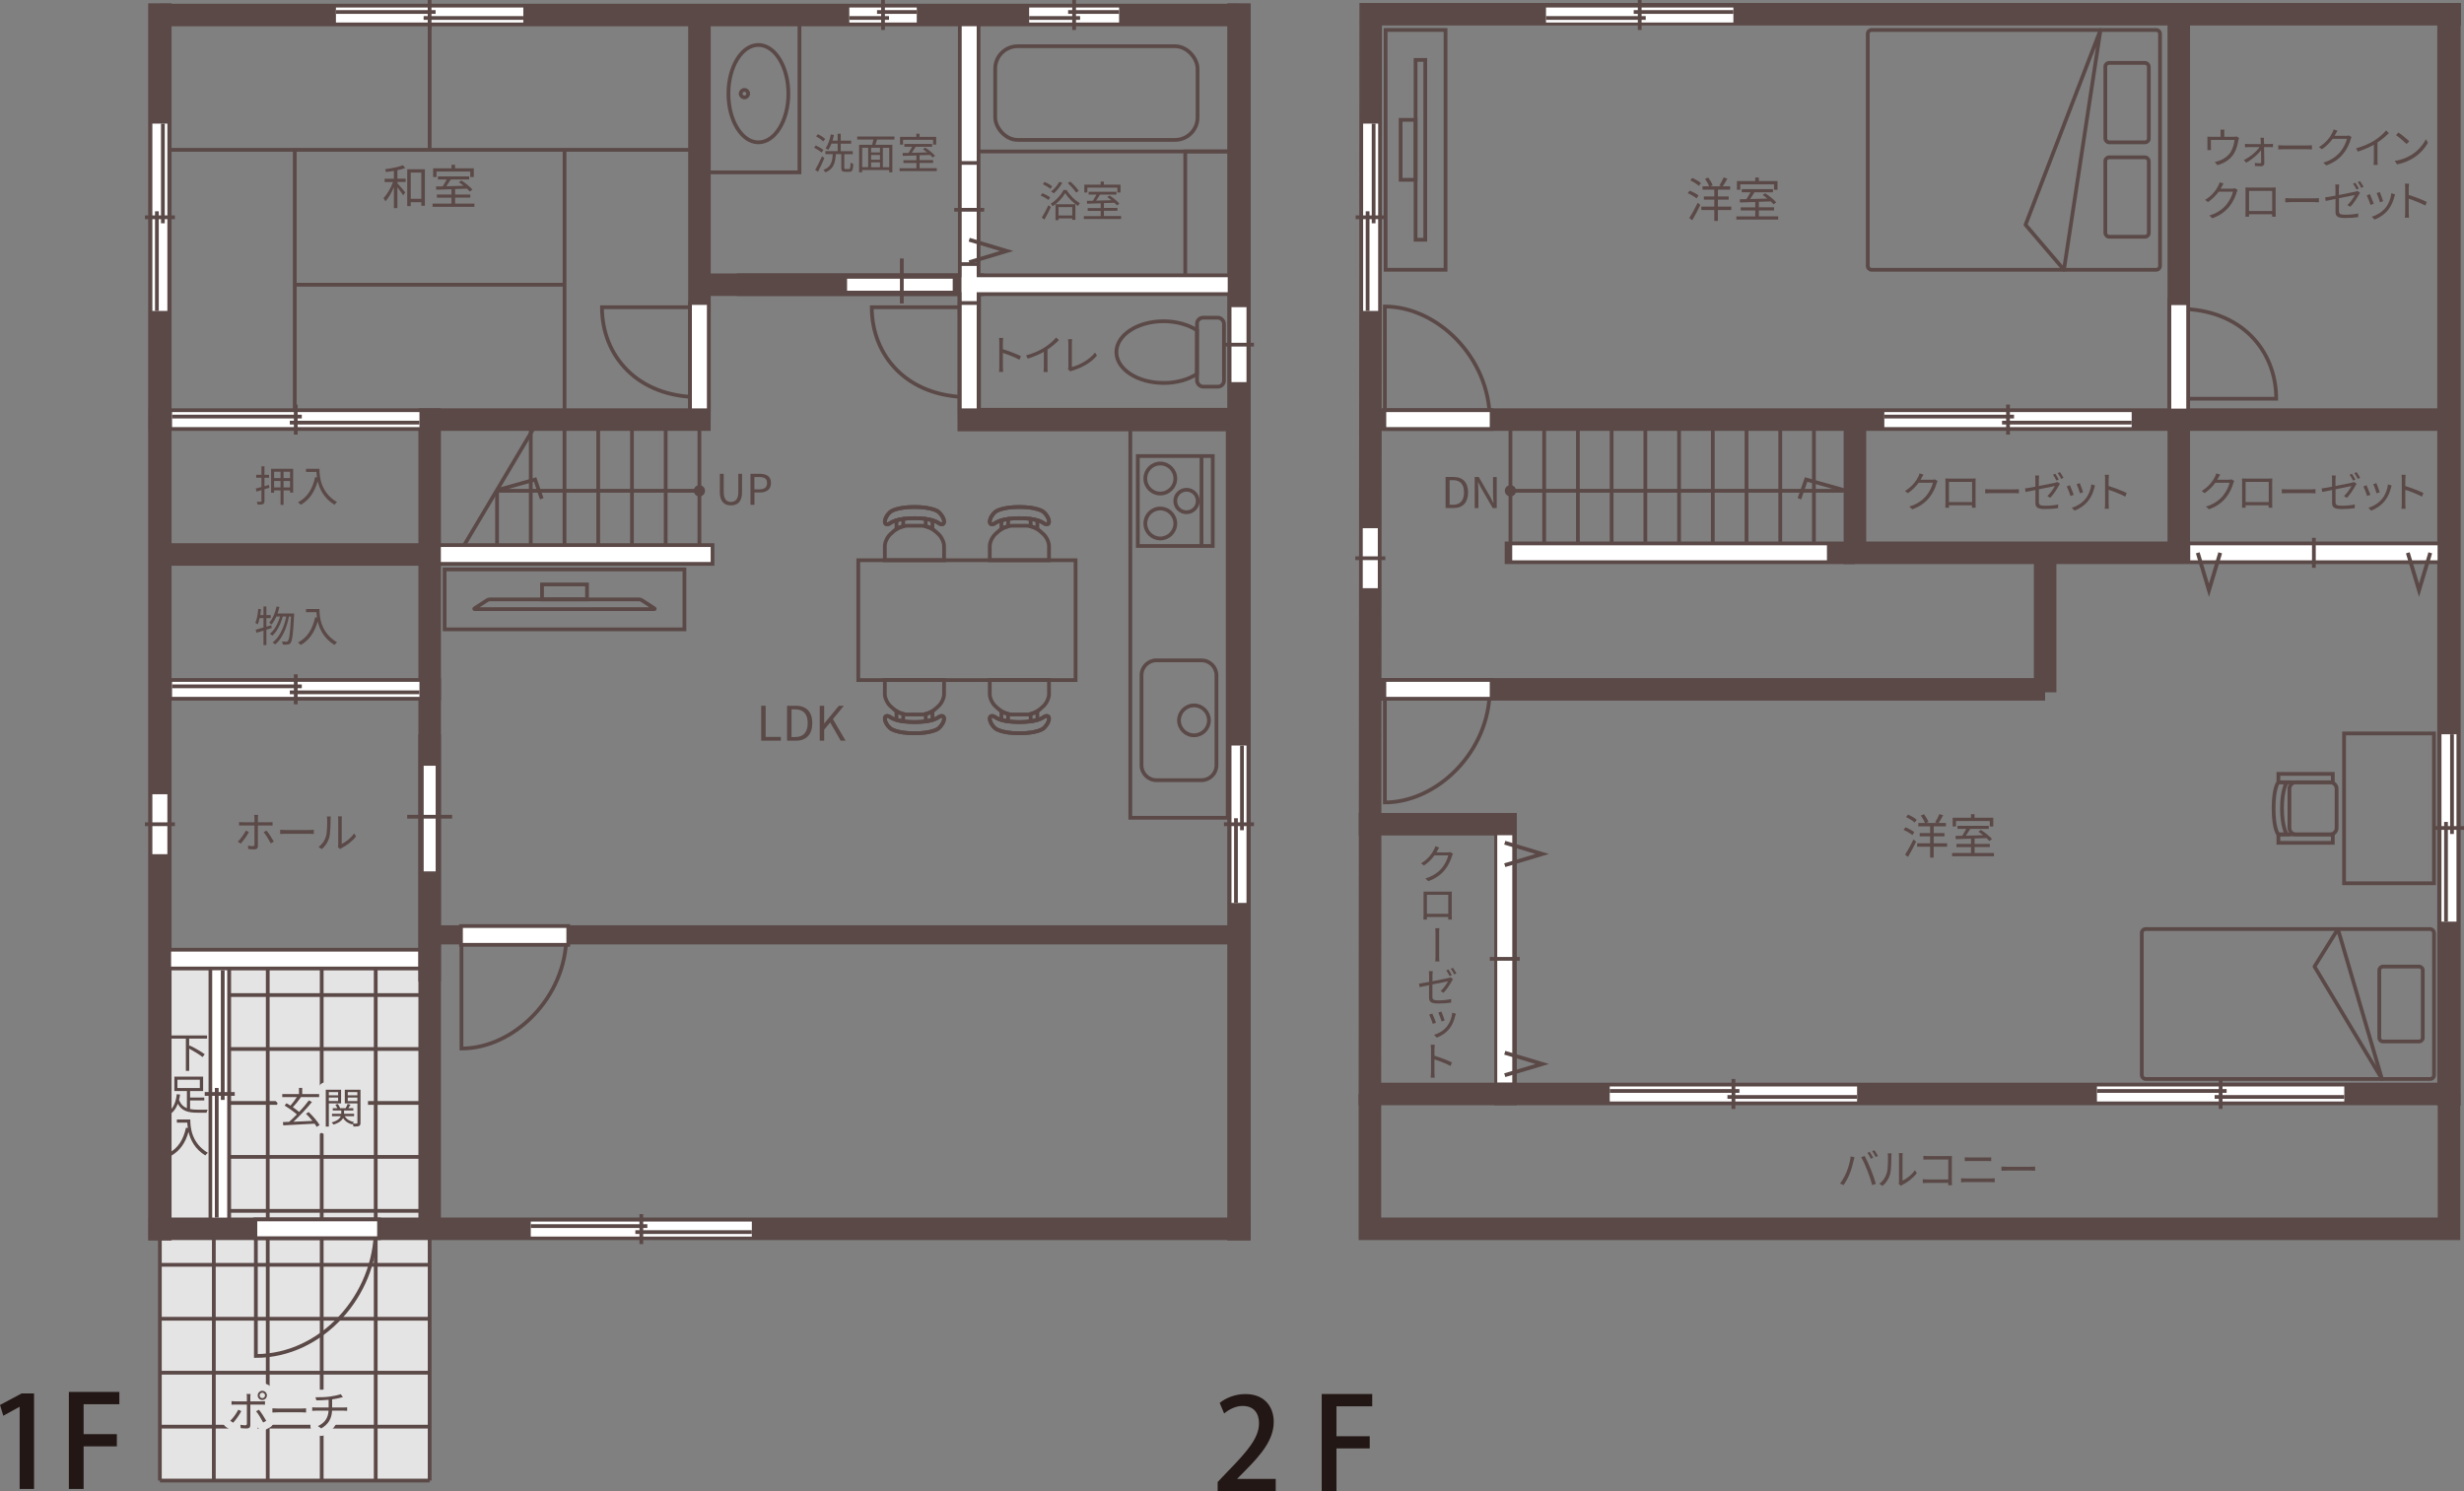 <?xml version="1.0" encoding="UTF-8"?><svg id="b" xmlns="http://www.w3.org/2000/svg" width="472.72" height="286.1" viewBox="0 0 472.72 286.1"><rect x="0" y="0" width="472.72" height="286.1" fill="#808080" stroke="none"/><g id="c"><g><path d="m244.76,286.1h-11.15v-1.73l1.92-2.02c3.87-3.97,6.01-6.5,6.01-9.25,0-1.78-.85-3.33-3.16-3.33-1.41,0-2.68.75-3.53,1.44l-.85-2.02c1.12-.92,2.9-1.7,4.94-1.7,3.77,0,5.43,2.56,5.43,5.33,0,3.36-2.29,6.16-5.48,9.37l-1.51,1.53v.05h7.37v2.34Z" fill="#221714"/><path d="m253.57,286.1v-18.62h9.69v2.36h-6.86v5.74h6.38v2.34h-6.38v8.18h-2.82Z" fill="#221714"/></g><g><path d="m3.77,285.7v-15.75h-.05l-3.09,1.7-.63-2.07,4.14-2.21h2.39v18.33h-2.75Z" fill="#221714"/><path d="m13.21,285.7v-18.62h9.69v2.36h-6.86v5.74h6.38v2.34h-6.38v8.18h-2.82Z" fill="#221714"/></g><g><polyline points="469.99 2.73 262.97 2.73 262.82 209.91" fill="none" stroke="#5a4947" stroke-linecap="square" stroke-width="4.32"/><line x1="469.84" y1="209.91" x2="469.84" y2="2.88" fill="none" stroke="#5a4947" stroke-linecap="square" stroke-width="4.49"/><line x1="469.84" y1="209.91" x2="262.8" y2="209.91" fill="none" stroke="#5a4947" stroke-width="4.32"/><line x1="262.82" y1="80.51" x2="469.84" y2="80.51" fill="none" stroke="#5a4947" stroke-width="4.32"/><polyline points="355.87 80.51 355.87 106.07 469.84 106.07" fill="none" stroke="#5a4947" stroke-width="4.32"/><line x1="418" y1="106.07" x2="418" y2="2.88" fill="none" stroke="#5a4947" stroke-width="4.32"/><line x1="392.36" y1="107.51" x2="392.36" y2="132.84" fill="none" stroke="#5a4947" stroke-width="4.32"/><polyline points="262.82 209.91 262.82 235.78 469.84 235.78 469.84 209.91" fill="none" stroke="#5a4947" stroke-width="4.32"/><line x1="262.87" y1="132.27" x2="392.36" y2="132.27" fill="none" stroke="#5a4947" stroke-width="4.32"/><g><line x1="262.96" y1="59.66" x2="262.96" y2="23.72" fill="none" stroke="#fff" stroke-width="2.88"/><line x1="265.83" y1="41.69" x2="260.08" y2="41.69" fill="none" stroke="#5a4947" stroke-width=".72"/><line x1="262.38" y1="59.66" x2="262.38" y2="40.54" fill="none" stroke="#5a4947" stroke-width=".72"/><line x1="263.53" y1="42.84" x2="263.53" y2="23.72" fill="none" stroke="#5a4947" stroke-width=".72"/></g><g><line x1="469.84" y1="176.84" x2="469.84" y2="140.89" fill="none" stroke="#fff" stroke-width="2.88"/><line x1="472.72" y1="158.87" x2="466.97" y2="158.87" fill="none" stroke="#5a4947" stroke-width=".72"/><line x1="469.27" y1="176.84" x2="469.27" y2="157.71" fill="none" stroke="#5a4947" stroke-width=".72"/><line x1="470.42" y1="160.02" x2="470.42" y2="140.89" fill="none" stroke="#5a4947" stroke-width=".72"/></g><g><path d="m285.81,80.51c0-11.98-10.16-21.7-20.13-21.7v21.7h20.13Z" fill="none" stroke="#5a4947" stroke-width=".72"/><line x1="267.39" y1="80.51" x2="284.37" y2="80.51" fill="none" stroke="#5a4947" stroke-linecap="square" stroke-width="4.32"/><line x1="267.39" y1="80.51" x2="284.37" y2="80.51" fill="none" stroke="#fff" stroke-linecap="square" stroke-width="2.88"/></g><g><path d="m285.81,132.27c0,11.98-10.16,21.7-20.13,21.7v-21.7h20.13Z" fill="none" stroke="#5a4947" stroke-width=".72"/><line x1="267.39" y1="132.27" x2="284.37" y2="132.27" fill="none" stroke="#5a4947" stroke-linecap="square" stroke-width="4.32"/><line x1="267.39" y1="132.27" x2="284.37" y2="132.27" fill="none" stroke="#fff" stroke-linecap="square" stroke-width="2.88"/></g><g><path d="m418,59.26c11.98,0,18.69,8,18.69,17.25h-18.69v-17.25Z" fill="none" stroke="#5a4947" stroke-width=".72"/><line x1="418" y1="76.24" x2="418" y2="59.26" fill="none" stroke="#5a4947" stroke-linecap="square" stroke-width="4.32"/><line x1="418" y1="76.96" x2="418" y2="59.98" fill="none" stroke="#fff" stroke-linecap="square" stroke-width="2.88"/></g><g><line x1="408.96" y1="80.51" x2="361.51" y2="80.51" fill="none" stroke="#fff" stroke-width="2.88"/><line x1="385.24" y1="77.63" x2="385.24" y2="83.39" fill="none" stroke="#5a4947" stroke-width=".72"/><line x1="408.96" y1="81.09" x2="384.09" y2="81.09" fill="none" stroke="#5a4947" stroke-width=".72"/><line x1="386.39" y1="79.93" x2="361.51" y2="79.93" fill="none" stroke="#5a4947" stroke-width=".72"/></g><g><line x1="449.75" y1="209.91" x2="402.3" y2="209.91" fill="none" stroke="#fff" stroke-width="2.88"/><line x1="426.03" y1="207.03" x2="426.03" y2="212.78" fill="none" stroke="#5a4947" stroke-width=".72"/><line x1="449.75" y1="210.48" x2="424.88" y2="210.48" fill="none" stroke="#5a4947" stroke-width=".72"/><line x1="427.18" y1="209.33" x2="402.3" y2="209.33" fill="none" stroke="#5a4947" stroke-width=".72"/></g><g><line x1="356.28" y1="209.91" x2="308.83" y2="209.91" fill="none" stroke="#fff" stroke-width="2.88"/><line x1="332.56" y1="207.03" x2="332.56" y2="212.78" fill="none" stroke="#5a4947" stroke-width=".72"/><line x1="356.28" y1="210.48" x2="331.41" y2="210.48" fill="none" stroke="#5a4947" stroke-width=".72"/><line x1="333.71" y1="209.33" x2="308.83" y2="209.33" fill="none" stroke="#5a4947" stroke-width=".72"/></g><g><path d="m425.57,91.71c-.06.11-.12.23-.19.34h2.2c.22,0,.4-.02.53-.08l.54.33c-.07.11-.15.3-.19.43-.22.82-.72,1.92-1.44,2.79-.74.9-1.71,1.65-3.23,2.21l-.58-.53c1.49-.44,2.5-1.18,3.24-2.04.63-.75,1.13-1.79,1.3-2.53h-2.74c-.5.68-1.18,1.4-2.06,2l-.56-.42c1.4-.84,2.2-2.01,2.55-2.74.08-.14.2-.43.25-.64l.75.24c-.14.21-.28.49-.36.64Z" fill="#5a4947"/><path d="m430.87,91.83h4.36c.18,0,.47,0,.71-.02-.02.2-.02.43-.02.63v4c0,.26,0,.89.02.98h-.7c0-.06,0-.25,0-.47h-4.43c0,.21,0,.41.02.47h-.7c0-.11.02-.71.02-.99v-3.99c0-.19,0-.44-.02-.63.32,0,.54.02.72.02Zm-.05,4.5h4.44v-3.86h-4.44v3.86Z" fill="#5a4947"/><path d="m438.9,93.9h4.45c.41,0,.7-.02.88-.04v.8c-.16,0-.5-.04-.87-.04h-4.46c-.45,0-.88.02-1.13.04v-.8c.24.02.67.04,1.13.04Z" fill="#5a4947"/><path d="m447.4,94.02c-.82.16-1.53.31-1.87.38l-.12-.68c.37-.04,1.13-.18,1.99-.34v-1.39c0-.24,0-.51-.05-.75h.76c-.03.24-.05.51-.05.75v1.27c1.38-.27,2.8-.56,3.14-.64.18-.04.33-.08.43-.15l.48.37c-.06.09-.15.23-.2.32-.37.67-1.01,1.7-1.66,2.36l-.56-.33c.61-.56,1.2-1.45,1.45-1.93-.14.02-1.63.32-3.07.62v2.42c0,.56.2.74,1.18.74s1.72-.08,2.52-.24l-.02.7c-.72.11-1.53.17-2.55.17-1.51,0-1.79-.4-1.79-1.19v-2.45Zm4.48-2l-.44.19c-.16-.32-.44-.81-.66-1.12l.43-.19c.2.29.5.79.67,1.11Zm.91-.33l-.44.2c-.18-.35-.44-.81-.67-1.11l.43-.19c.22.3.53.8.68,1.1Z" fill="#5a4947"/><path d="m454.76,94.94l-.62.23c-.12-.42-.56-1.54-.72-1.83l.6-.24c.16.35.58,1.41.74,1.83Zm3.96-1.38c-.22.89-.57,1.76-1.15,2.49-.75.96-1.74,1.58-2.65,1.93l-.54-.54c.94-.28,1.97-.89,2.64-1.73.58-.71,1-1.74,1.12-2.78l.7.22c-.06.17-.09.3-.12.41Zm-2.17.89l-.6.21c-.09-.37-.46-1.4-.63-1.76l.59-.2c.14.32.54,1.4.64,1.75Z" fill="#5a4947"/><path d="m460.79,91.94c0-.23-.02-.59-.06-.84h.79c-.02.25-.06.6-.06.84v1.32c1.07.32,2.61.91,3.47,1.34l-.28.69c-.88-.48-2.29-1.02-3.19-1.31,0,1.22,0,2.44,0,2.68,0,.25.02.69.05.96h-.79c.04-.26.06-.66.06-.96v-4.72Z" fill="#5a4947"/></g><g><path d="m368.65,91.71c-.06.11-.12.23-.19.34h2.2c.22,0,.4-.02.53-.08l.54.33c-.07.11-.15.3-.19.43-.22.82-.72,1.92-1.44,2.79-.74.9-1.71,1.65-3.23,2.21l-.58-.53c1.49-.44,2.5-1.18,3.24-2.04.63-.75,1.13-1.79,1.3-2.53h-2.74c-.5.68-1.18,1.4-2.06,2l-.56-.42c1.4-.84,2.2-2.01,2.55-2.74.08-.14.2-.43.25-.64l.75.24c-.14.21-.28.49-.36.64Z" fill="#5a4947"/><path d="m373.96,91.83h4.36c.18,0,.47,0,.71-.02-.02.2-.02.43-.02.63v4c0,.26,0,.89.02.98h-.7c0-.06,0-.25,0-.47h-4.43c0,.21,0,.41.02.47h-.7c0-.11.02-.71.02-.99v-3.99c0-.19,0-.44-.02-.63.32,0,.54.02.72.02Zm-.05,4.5h4.44v-3.86h-4.44v3.86Z" fill="#5a4947"/><path d="m381.99,93.9h4.45c.41,0,.7-.02.88-.04v.8c-.16,0-.5-.04-.87-.04h-4.46c-.45,0-.88.02-1.13.04v-.8c.24.02.67.04,1.13.04Z" fill="#5a4947"/><path d="m390.49,94.02c-.82.16-1.53.31-1.87.38l-.12-.68c.37-.04,1.13-.18,1.99-.34v-1.39c0-.24,0-.51-.05-.75h.76c-.03.24-.05.51-.05.75v1.27c1.38-.27,2.8-.56,3.14-.64.18-.04.33-.08.43-.15l.48.37c-.06.09-.15.23-.2.32-.37.67-1.01,1.7-1.66,2.36l-.56-.33c.61-.56,1.2-1.45,1.45-1.93-.14.02-1.63.32-3.07.62v2.42c0,.56.2.74,1.18.74s1.72-.08,2.52-.24l-.02.7c-.72.11-1.53.17-2.55.17-1.51,0-1.79-.4-1.79-1.19v-2.45Zm4.48-2l-.44.19c-.16-.32-.44-.81-.66-1.12l.43-.19c.2.29.5.79.67,1.11Zm.91-.33l-.44.2c-.18-.35-.44-.81-.67-1.11l.43-.19c.22.3.53.8.68,1.1Z" fill="#5a4947"/><path d="m397.85,94.94l-.62.23c-.12-.42-.56-1.54-.72-1.83l.6-.24c.16.35.58,1.41.74,1.83Zm3.96-1.38c-.22.89-.57,1.76-1.15,2.49-.75.96-1.74,1.58-2.65,1.93l-.54-.54c.94-.28,1.97-.89,2.64-1.73.58-.71,1-1.74,1.12-2.78l.7.22c-.06.17-.09.3-.12.41Zm-2.17.89l-.6.21c-.09-.37-.46-1.4-.63-1.76l.59-.2c.14.32.54,1.4.64,1.75Z" fill="#5a4947"/><path d="m403.87,91.94c0-.23-.02-.59-.06-.84h.79c-.02.25-.06.6-.06.84v1.32c1.07.32,2.61.91,3.47,1.34l-.28.69c-.88-.48-2.29-1.02-3.19-1.31,0,1.22,0,2.44,0,2.68,0,.25.02.69.05.96h-.79c.04-.26.06-.66.06-.96v-4.72Z" fill="#5a4947"/></g><g><path d="m366.88,160.22c-.37-.31-1.09-.73-1.68-.99l.37-.49c.58.23,1.32.62,1.69.92l-.37.57Zm-1.39,3.76c.47-.7,1.12-1.89,1.62-2.92l.5.43c-.45.96-1.05,2.09-1.55,2.93l-.58-.44Zm.57-7.68c.58.25,1.3.66,1.67.99l-.4.54c-.35-.33-1.06-.78-1.64-1.05l.37-.48Zm7.48,6.16h-2.57v2.09h-.68v-2.09h-2.49v-.65h2.49v-1.34h-2v-.62h2v-1.3h-2.26v-.64h1.27c-.15-.41-.48-1-.79-1.43l.6-.25c.35.45.72,1.07.87,1.48l-.44.2h2.09l-.37-.14c.27-.43.63-1.09.82-1.57l.71.24c-.27.51-.6,1.08-.88,1.47h1.42v.64h-2.35v1.3h2.07v.62h-2.07v1.34h2.57v.65Z" fill="#5a4947"/><path d="m382.54,163.68v.61h-8.03v-.61h3.63v-1.14h-2.8v-.6h2.8v-1.02c-1.1.04-2.13.06-2.93.09l-.04-.62c.37,0,.8,0,1.27-.02.26-.39.56-.89.78-1.32h-1.68v-.6h6v.6h-3.54c-.26.43-.56.9-.84,1.3,1.02-.03,2.17-.05,3.31-.09-.3-.25-.62-.48-.91-.68l.48-.34c.77.48,1.69,1.22,2.12,1.75l-.51.38c-.14-.16-.32-.36-.54-.56-.76.03-1.53.05-2.28.07v1.05h2.92v.6h-2.92v1.14h3.71Zm-7.27-5.1h-.65v-1.68h3.52v-.68h.68v.68h3.59v1.68h-.67v-1.05h-6.48v1.05Z" fill="#5a4947"/></g><g><path d="m355.06,221.89l.72.15c-.05.18-.11.41-.15.58-.11.51-.4,1.71-.74,2.54-.3.75-.74,1.58-1.19,2.23l-.69-.29c.51-.67.97-1.53,1.25-2.21.35-.84.69-2.07.8-3.01Zm2.02.14l.66-.22c.32.58.84,1.7,1.18,2.56.33.8.76,2.05.97,2.78l-.72.24c-.2-.83-.58-1.92-.92-2.79-.33-.84-.82-1.96-1.18-2.56Zm2.29.11l-.44.19c-.16-.33-.44-.82-.66-1.13l.43-.18c.2.28.5.78.67,1.11Zm.91-.33l-.44.19c-.18-.36-.44-.81-.67-1.12l.43-.18c.22.29.53.8.68,1.1Z" fill="#5a4947"/><path d="m361.97,225.14c.24-.74.24-2.36.24-3.26,0-.24-.02-.42-.06-.59h.75c0,.1-.04.34-.04.58,0,.9-.03,2.64-.25,3.45-.24.87-.76,1.66-1.45,2.23l-.61-.41c.68-.49,1.17-1.21,1.41-2Zm2.36,1.58v-4.86c0-.31-.04-.54-.05-.6h.75c0,.06-.03.29-.03.6v4.68c.75-.34,1.75-1.08,2.37-2l.38.55c-.7.95-1.83,1.79-2.77,2.25-.13.07-.22.14-.28.19l-.43-.36c.03-.13.06-.29.06-.45Z" fill="#5a4947"/><path d="m369.88,221.83h4c.19,0,.44,0,.6-.02,0,.19-.02.44-.02.63v4.19c0,.29.02.66.03.79h-.73c0-.09,0-.26.02-.45h-3.97c-.33,0-.7.02-.92.03v-.74c.21.02.56.05.9.05h3.99v-3.83h-3.89c-.3,0-.71.02-.89.02v-.72c.27.03.62.05.88.05Z" fill="#5a4947"/><path d="m377.09,226.12h4.86c.24,0,.5-.02.74-.04v.78c-.24-.02-.52-.04-.74-.04h-4.86c-.29,0-.58.02-.85.04v-.78c.28.02.56.04.85.04Zm.65-4.03h3.47c.29,0,.58,0,.8-.03v.73c-.23-.02-.54-.02-.8-.02h-3.47c-.28,0-.55.02-.8.02v-.73c.26.02.54.03.8.03Z" fill="#5a4947"/><path d="m385.11,223.88h4.45c.41,0,.7-.02.88-.04v.8c-.16,0-.5-.04-.87-.04h-4.46c-.45,0-.88.02-1.13.04v-.8c.24.02.67.04,1.13.04Z" fill="#5a4947"/></g><g><path d="m325.48,38.06c-.37-.31-1.09-.73-1.68-.99l.37-.49c.58.23,1.32.62,1.69.92l-.37.57Zm-1.39,3.76c.47-.7,1.12-1.89,1.62-2.92l.5.43c-.45.96-1.05,2.09-1.55,2.93l-.58-.44Zm.57-7.68c.58.25,1.3.66,1.67.99l-.4.54c-.35-.33-1.06-.78-1.64-1.05l.37-.48Zm7.48,6.16h-2.57v2.09h-.68v-2.09h-2.49v-.65h2.49v-1.34h-2v-.62h2v-1.3h-2.26v-.64h1.27c-.15-.41-.48-1-.79-1.43l.6-.25c.35.45.72,1.07.87,1.48l-.44.2h2.09l-.37-.14c.27-.43.63-1.09.82-1.57l.71.24c-.27.51-.6,1.08-.88,1.47h1.42v.64h-2.35v1.3h2.07v.62h-2.07v1.34h2.57v.65Z" fill="#5a4947"/><path d="m341.15,41.52v.61h-8.03v-.61h3.63v-1.14h-2.8v-.6h2.8v-1.02c-1.1.04-2.13.06-2.93.09l-.04-.62c.38,0,.8,0,1.27-.02.26-.39.56-.89.78-1.32h-1.68v-.6h6v.6h-3.54c-.26.43-.56.9-.84,1.3,1.02-.03,2.17-.05,3.31-.09-.3-.25-.62-.48-.91-.68l.48-.34c.77.48,1.69,1.22,2.12,1.75l-.51.38c-.14-.16-.32-.36-.54-.56-.76.03-1.53.05-2.28.07v1.05h2.92v.6h-2.92v1.14h3.71Zm-7.27-5.1h-.65v-1.68h3.52v-.68h.68v.68h3.59v1.68h-.67v-1.05h-6.48v1.05Z" fill="#5a4947"/></g><g><path d="m426.73,25.49v.75h1.82c.3,0,.46-.02.56-.06l.44.28c-.04.12-.09.33-.12.49-.11.65-.34,1.66-.8,2.44-.61,1.06-1.73,1.89-3.21,2.3l-.53-.61c.28-.04.58-.13.84-.23.81-.26,1.7-.87,2.2-1.63.44-.69.7-1.67.77-2.37h-4.54v1.45c0,.15,0,.36.03.49h-.71c.02-.15.02-.37.02-.52v-1.43c0-.17,0-.45-.02-.62.24.02.47.03.76.03h1.79v-.75c0-.17,0-.36-.04-.61h.78c-.04.25-.05.44-.05.61Z" fill="#5a4947"/><path d="m434.34,26.97c0,.15,0,.38.02.66h1.17c.16,0,.43-.02.54-.03v.64c-.14,0-.37-.02-.53-.02h-1.18c.02,1.02.04,2.35.05,3.12,0,.35-.25.56-.61.56-.33,0-.85-.02-1.18-.05l-.03-.59c.33.05.75.07.99.07.15,0,.22-.09.22-.24,0-.51,0-1.42-.02-2.28-.55.78-1.72,1.81-2.83,2.4l-.46-.5c1.22-.58,2.45-1.66,3-2.48h-2.17c-.22,0-.42.02-.62.03v-.65c.19.02.41.03.6.03h2.44c0-.28-.02-.5-.02-.66,0-.16-.02-.37-.06-.55h.69c-.02.18-.03.37-.03.55Z" fill="#5a4947"/><path d="m438.22,27.91h4.45c.41,0,.7-.02.88-.04v.8c-.16,0-.5-.04-.87-.04h-4.46c-.45,0-.88.02-1.13.04v-.8c.24.02.67.04,1.13.04Z" fill="#5a4947"/><path d="m448.08,25.72c-.06.11-.12.23-.19.34h2.2c.22,0,.4-.02.53-.08l.54.33c-.07.11-.15.3-.19.43-.22.82-.72,1.92-1.44,2.79-.74.9-1.71,1.65-3.23,2.21l-.58-.53c1.49-.44,2.5-1.18,3.24-2.04.63-.75,1.13-1.79,1.3-2.53h-2.74c-.5.68-1.18,1.4-2.06,2l-.56-.42c1.4-.84,2.2-2.01,2.55-2.74.08-.14.2-.43.25-.64l.75.24c-.14.21-.28.49-.36.64Z" fill="#5a4947"/><path d="m455.55,26.94c.84-.53,1.66-1.23,2.22-1.91l.54.5c-.62.64-1.36,1.26-2.19,1.81v3.43c0,.31.02.71.05.87h-.79c.02-.15.05-.56.05-.87v-3c-.85.49-1.96.97-3.09,1.32l-.32-.63c1.4-.38,2.65-.95,3.55-1.52Z" fill="#5a4947"/><path d="m462.69,29.69c1.25-.79,2.24-1.99,2.71-2.99l.39.69c-.55,1.02-1.5,2.12-2.73,2.89-.81.51-1.83,1.01-3.19,1.26l-.43-.67c1.42-.21,2.48-.71,3.25-1.19Zm-.48-2.57l-.51.51c-.41-.42-1.42-1.29-2.02-1.7l.46-.5c.58.38,1.62,1.23,2.07,1.68Z" fill="#5a4947"/><path d="m426.22,35.86c-.06.11-.12.23-.19.34h2.2c.22,0,.4-.02.53-.08l.54.33c-.06.11-.15.3-.19.43-.22.82-.72,1.92-1.44,2.79-.74.9-1.71,1.65-3.23,2.21l-.58-.53c1.49-.44,2.5-1.18,3.24-2.04.63-.75,1.13-1.79,1.3-2.53h-2.74c-.5.68-1.18,1.4-2.06,2l-.56-.42c1.4-.84,2.2-2.01,2.55-2.74.08-.14.2-.43.25-.64l.75.24c-.14.21-.28.49-.36.64Z" fill="#5a4947"/><path d="m431.53,35.99h4.36c.18,0,.47,0,.71-.02-.02.2-.02.43-.02.63v4c0,.26,0,.89.02.98h-.7c0-.06,0-.25,0-.47h-4.43c0,.21,0,.41.02.47h-.7c0-.11.02-.71.02-.99v-3.99c0-.19,0-.44-.02-.63.32,0,.54.02.72.02Zm-.05,4.5h4.44v-3.86h-4.44v3.86Z" fill="#5a4947"/><path d="m439.56,38.06h4.45c.41,0,.7-.02.88-.04v.8c-.16,0-.5-.04-.87-.04h-4.46c-.45,0-.88.02-1.13.04v-.8c.24.02.67.04,1.13.04Z" fill="#5a4947"/><path d="m448.06,38.18c-.82.16-1.53.31-1.87.38l-.12-.68c.37-.04,1.13-.18,1.99-.34v-1.39c0-.24,0-.51-.05-.75h.76c-.03.24-.05.51-.05.75v1.27c1.38-.27,2.8-.56,3.14-.64.18-.04.33-.08.43-.15l.48.37c-.06.09-.15.23-.2.32-.37.67-1.01,1.7-1.66,2.36l-.56-.33c.61-.56,1.2-1.45,1.45-1.93-.14.02-1.63.32-3.07.62v2.42c0,.56.2.74,1.18.74s1.72-.08,2.52-.24l-.02.7c-.72.11-1.53.17-2.55.17-1.51,0-1.79-.4-1.79-1.19v-2.45Zm4.48-2l-.44.19c-.16-.32-.44-.81-.66-1.12l.43-.19c.2.29.5.79.67,1.11Zm.91-.33l-.44.2c-.18-.35-.44-.81-.67-1.11l.43-.19c.22.3.53.8.68,1.1Z" fill="#5a4947"/><path d="m455.41,39.09l-.62.23c-.12-.42-.56-1.54-.72-1.83l.6-.24c.16.35.58,1.41.74,1.83Zm3.96-1.38c-.22.89-.57,1.76-1.15,2.49-.75.96-1.74,1.58-2.65,1.93l-.54-.54c.94-.28,1.97-.89,2.64-1.73.58-.71,1-1.74,1.12-2.78l.7.22c-.06.17-.09.3-.12.41Zm-2.17.89l-.6.21c-.09-.37-.46-1.4-.63-1.76l.59-.2c.14.32.54,1.4.64,1.75Z" fill="#5a4947"/><path d="m461.44,36.09c0-.23-.02-.59-.06-.84h.79c-.02.25-.06.6-.06.84v1.32c1.07.32,2.61.91,3.47,1.34l-.28.69c-.88-.48-2.29-1.02-3.19-1.31,0,1.22,0,2.44,0,2.68,0,.25.02.69.05.96h-.79c.04-.26.06-.66.06-.96v-4.72Z" fill="#5a4947"/></g><g><line x1="332.55" y1="2.88" x2="296.6" y2="2.88" fill="none" stroke="#fff" stroke-width="2.88"/><line x1="314.58" y1="5.75" x2="314.58" fill="none" stroke="#5a4947" stroke-width=".72"/><line x1="332.55" y1="2.3" x2="313.43" y2="2.3" fill="none" stroke="#5a4947" stroke-width=".72"/><line x1="315.73" y1="3.45" x2="296.6" y2="3.45" fill="none" stroke="#5a4947" stroke-width=".72"/></g><polyline points="288.84 209.91 288.84 158.15 262.85 158.15" fill="none" stroke="#5a4947" stroke-linecap="square" stroke-width="4.32"/><g><rect x="265.83" y="5.75" width="11.5" height="46.01" fill="none" stroke="#5a4947" stroke-width=".72"/><rect x="271.58" y="11.5" width="1.86" height="34.5" fill="none" stroke="#5a4947" stroke-width=".72"/><rect x="268.71" y="23" width="2.87" height="11.5" fill="none" stroke="#5a4947" stroke-width=".72"/></g><g><rect x="410.9" y="178.27" width="56.07" height="28.76" rx=".72" ry=".72" fill="none" stroke="#5a4947" stroke-width=".72"/><polygon points="456.98 207.03 448.53 178.27 444.04 185.46 456.98 207.03" fill="none" stroke="#5a4947" stroke-linejoin="round" stroke-width=".72"/><path d="m457.19,185.46h6.9c.4,0,.72.32.72.72v12.94c0,.4-.32.72-.72.72h-6.9c-.4,0-.72-.32-.72-.72v-12.94c0-.4.32-.72.72-.72Z" fill="none" stroke="#5a4947" stroke-width=".72"/></g><g><path d="m359.05,5.75h54.63c.4,0,.72.32.72.72v44.57c0,.4-.32.72-.72.72h-54.63c-.4,0-.72-.32-.72-.72V6.47c0-.4.32-.72.72-.72Z" fill="none" stroke="#5a4947" stroke-width=".72"/><polygon points="402.98 5.75 395.97 51.76 388.6 43.13 402.98 5.75" fill="none" stroke="#5a4947" stroke-linejoin="round" stroke-width=".72"/><rect x="403.91" y="30.19" width="8.34" height="15.24" rx=".72" ry=".72" fill="none" stroke="#5a4947" stroke-width=".72"/><rect x="403.91" y="12.07" width="8.34" height="15.24" rx=".72" ry=".72" fill="none" stroke="#5a4947" stroke-width=".72"/></g><g><g><path d="m447.04,150.11c.68,0,1.24.56,1.24,1.25v7.5c0,.69-.56,1.25-1.24,1.25h-6.57c-.68,0-1.24-.56-1.24-1.25v-7.5c0-.69.56-1.25,1.24-1.25h6.57Z" fill="none" stroke="#5a4947" stroke-width=".72"/><path d="m438.71,150.11s-.91,1.42-.91,5,.91,5,.91,5h-1.61s-.91-.9-.91-5,.91-5,.91-5h1.61Z" fill="none" stroke="#5a4947" stroke-width=".72"/><rect x="437.11" y="160.1" width="10.44" height="1.62" fill="none" stroke="#5a4947" stroke-width=".72"/><rect x="437.11" y="148.49" width="10.44" height="1.62" fill="none" stroke="#5a4947" stroke-width=".72"/></g><rect x="449.71" y="140.73" width="17.25" height="28.75" fill="none" stroke="#5a4947" stroke-width=".72"/></g><g><line x1="355.87" y1="106.07" x2="288.68" y2="106.07" fill="none" stroke="#5a4947" stroke-width="4.32"/><g><path d="m277.35,91.52h1.49c1.83,0,2.81,1.07,2.81,2.96s-.98,3-2.78,3h-1.53v-5.96Zm1.43,5.34c1.4,0,2.09-.88,2.09-2.38s-.69-2.35-2.09-2.35h-.67v4.72h.67Z" fill="#5a4947"/><path d="m282.92,91.52h.78l2.17,3.76.63,1.23h.04c-.04-.6-.1-1.27-.1-1.88v-3.1h.71v5.96h-.77l-2.17-3.76-.64-1.23h-.03c.03.6.09,1.23.09,1.86v3.13h-.71v-5.96Z" fill="#5a4947"/></g><g><line x1="348" y1="80.51" x2="348" y2="104.95" fill="none" stroke="#5a4947" stroke-width=".72"/><line x1="341.54" y1="80.51" x2="341.54" y2="104.95" fill="none" stroke="#5a4947" stroke-width=".72"/><line x1="335.07" y1="80.51" x2="335.07" y2="104.95" fill="none" stroke="#5a4947" stroke-width=".72"/><line x1="328.6" y1="80.51" x2="328.6" y2="104.95" fill="none" stroke="#5a4947" stroke-width=".72"/><line x1="322.13" y1="80.51" x2="322.13" y2="104.95" fill="none" stroke="#5a4947" stroke-width=".72"/><line x1="315.66" y1="80.51" x2="315.66" y2="104.95" fill="none" stroke="#5a4947" stroke-width=".72"/><line x1="309.19" y1="80.51" x2="309.19" y2="104.95" fill="none" stroke="#5a4947" stroke-width=".72"/><line x1="302.72" y1="80.51" x2="302.72" y2="104.95" fill="none" stroke="#5a4947" stroke-width=".72"/><line x1="296.25" y1="80.51" x2="296.25" y2="104.95" fill="none" stroke="#5a4947" stroke-width=".72"/><line x1="289.78" y1="80.51" x2="289.78" y2="104.95" fill="none" stroke="#5a4947" stroke-width=".72"/><line x1="289.78" y1="94.17" x2="353.73" y2="94.17" fill="none" stroke="#5a4947" stroke-width=".72"/><polyline points="353.8 94.05 346.5 92.01 345.22 95.7" fill="none" stroke="#5a4947" stroke-width=".72"/><path d="m290.86,94.17c0,.6-.48,1.08-1.08,1.08s-1.08-.48-1.08-1.08.48-1.08,1.08-1.08,1.08.48,1.08,1.08Z" fill="#5a4947"/></g><line x1="291.56" y1="106.07" x2="349.06" y2="106.07" fill="none" stroke="#fff" stroke-linecap="square" stroke-width="2.88"/></g><g><path d="m275.77,163.23c-.06.11-.11.22-.19.33h2.13c.21,0,.39-.02.51-.07l.53.32c-.06.11-.14.29-.18.42-.22.79-.7,1.85-1.4,2.71-.72.88-1.66,1.6-3.14,2.14l-.58-.52c1.44-.43,2.43-1.14,3.15-1.97.61-.72,1.09-1.75,1.25-2.46h-2.65c-.48.67-1.14,1.37-2,1.94l-.56-.41c1.36-.81,2.13-1.96,2.48-2.66.08-.14.2-.43.25-.62l.74.24c-.13.21-.28.47-.36.62Z" fill="#5a4947"/><path d="m273.8,171.09h4.04c.17,0,.45,0,.69-.02-.02.19-.02.41-.02.6v3.83c0,.25.02.87.02.95h-.7c0-.06,0-.27.02-.5h-4.09c0,.22,0,.44,0,.5h-.67c0-.1.02-.67.02-.95v-3.83c0-.18,0-.41,0-.6.31,0,.51.02.7.02Zm-.04,4.25h4.09v-3.65h-4.09v3.65Z" fill="#5a4947"/><path d="m275.4,179.01c0-.23,0-.63-.04-.9h.79c-.05.27-.05.67-.05.89v4.37c0,.24,0,.75.05,1.11h-.8c.05-.37.05-.83.05-1.11v-4.36Z" fill="#5a4947"/><path d="m274.18,189.03c-.8.16-1.49.31-1.82.38l-.12-.67c.36-.05,1.1-.18,1.94-.33v-1.35c0-.24-.02-.5-.05-.72h.75c-.03.23-.06.5-.06.72v1.23c1.34-.26,2.73-.54,3.05-.62.17-.04.32-.09.42-.15l.46.37c-.06.08-.14.21-.19.32-.37.65-.99,1.64-1.62,2.29l-.55-.33c.58-.54,1.17-1.4,1.4-1.87-.14.02-1.59.31-2.98.59v2.35c0,.54.2.71,1.14.71s1.67-.09,2.46-.24l-.02.68c-.71.1-1.49.16-2.48.16-1.47,0-1.74-.39-1.74-1.16v-2.39Zm4.35-1.93l-.43.19c-.15-.32-.42-.8-.63-1.09l.42-.18c.2.28.48.75.64,1.08Zm.88-.32l-.42.19c-.17-.35-.43-.79-.66-1.09l.42-.18c.21.29.51.78.66,1.07Z" fill="#5a4947"/><path d="m275.51,196.23l-.62.23c-.12-.41-.54-1.49-.7-1.77l.6-.21c.16.33.56,1.34.71,1.75Zm3.67-1.31c-.21.88-.5,1.67-1.06,2.39-.72.92-1.62,1.46-2.48,1.79l-.51-.54c.88-.27,1.82-.78,2.45-1.59.56-.69.94-1.67,1.04-2.65l.69.19c-.06.16-.1.29-.13.4Zm-2.02.88l-.59.2c-.11-.4-.46-1.36-.63-1.71l.59-.2c.13.32.54,1.36.63,1.7Z" fill="#5a4947"/><path d="m274.54,201.29c0-.23-.02-.58-.06-.83h.78c-.03.24-.06.58-.06.83v1.28c1.04.32,2.53.88,3.36,1.29l-.28.67c-.85-.46-2.21-.98-3.08-1.26v2.59c0,.25.02.67.05.93h-.76c.03-.25.05-.63.05-.93v-4.58Z" fill="#5a4947"/></g><g><line x1="288.69" y1="161.7" x2="288.69" y2="206.27" fill="none" stroke="#fff" stroke-linecap="square" stroke-width="2.88"/><line x1="291.57" y1="183.98" x2="285.82" y2="183.98" fill="none" stroke="#5a4947" stroke-width=".72"/><polyline points="288.69 202 295.88 204.16 288.69 206.31" fill="none" stroke="#5a4947" stroke-width=".74"/><polyline points="288.69 166.01 295.88 163.86 288.69 161.7" fill="none" stroke="#5a4947" stroke-width=".74"/></g><g><line x1="421.64" y1="106.07" x2="466.21" y2="106.07" fill="none" stroke="#fff" stroke-linecap="square" stroke-width="2.88"/><line x1="443.92" y1="108.95" x2="443.92" y2="103.2" fill="none" stroke="#5a4947" stroke-width=".72"/><polyline points="461.94 106.07 464.09 113.26 466.25 106.07" fill="none" stroke="#5a4947" stroke-width=".74"/><polyline points="425.95 106.07 423.79 113.26 421.64 106.07" fill="none" stroke="#5a4947" stroke-width=".74"/></g><g><line x1="262.89" y1="102.79" x2="262.89" y2="111.42" fill="none" stroke="#fff" stroke-linecap="square" stroke-width="2.88"/><line x1="265.77" y1="107.11" x2="260.02" y2="107.11" fill="none" stroke="#5a4947" stroke-width=".72"/></g></g><g><rect x="30.67" y="184.03" width="51.75" height="100.07" fill="#e4e4e4"/><g><line x1="51.37" y1="184.03" x2="51.37" y2="284.09" fill="none" stroke="#5a4947" stroke-width=".72"/><line x1="61.72" y1="184.03" x2="61.72" y2="284.09" fill="none" stroke="#5a4947" stroke-width=".72"/><line x1="72.08" y1="184.03" x2="72.08" y2="284.09" fill="none" stroke="#5a4947" stroke-width=".72"/><line x1="30.67" y1="242.69" x2="82.43" y2="242.69" fill="none" stroke="#5a4947" stroke-width=".72"/><line x1="42.17" y1="232.34" x2="82.43" y2="232.34" fill="none" stroke="#5a4947" stroke-width=".72"/><line x1="42.17" y1="221.98" x2="82.43" y2="221.98" fill="none" stroke="#5a4947" stroke-width=".72"/><line x1="42.17" y1="211.63" x2="82.43" y2="211.63" fill="none" stroke="#5a4947" stroke-width=".72"/><line x1="42.17" y1="201.28" x2="82.43" y2="201.28" fill="none" stroke="#5a4947" stroke-width=".72"/><line x1="42.17" y1="190.93" x2="82.43" y2="190.93" fill="none" stroke="#5a4947" stroke-width=".72"/><line x1="30.67" y1="253.04" x2="82.43" y2="253.04" fill="none" stroke="#5a4947" stroke-width=".72"/><line x1="30.67" y1="263.39" x2="82.43" y2="263.39" fill="none" stroke="#5a4947" stroke-width=".72"/><line x1="30.67" y1="273.74" x2="82.43" y2="273.74" fill="none" stroke="#5a4947" stroke-width=".72"/><line x1="30.67" y1="284.09" x2="82.43" y2="284.09" fill="none" stroke="#5a4947" stroke-width=".72"/><line x1="41.02" y1="235.78" x2="41.02" y2="284.09" fill="none" stroke="#5a4947" stroke-width=".72"/><line x1="82.43" y1="236.09" x2="82.43" y2="284.09" fill="none" stroke="#5a4947" stroke-width=".72"/><line x1="30.67" y1="236.09" x2="30.67" y2="284.09" fill="none" stroke="#5a4947" stroke-width=".72"/></g><polyline points="237.7 80.51 185.94 80.51 185.94 54.63" fill="none" stroke="#5a4947" stroke-width="4.49"/><line x1="82.43" y1="132.27" x2="82.43" y2="80.51" fill="none" stroke="#5a4947" stroke-linecap="square" stroke-width="4.32"/><g><path d="m76.24,34.29h1.59v.63h-1.59v.24c.35.37,1.3,1.48,1.52,1.76l-.41.56c-.21-.35-.72-1.03-1.11-1.54v3.99h-.67v-4.02c-.45,1.06-1.04,2.09-1.62,2.72-.08-.18-.26-.46-.38-.62.69-.69,1.42-1.94,1.83-3.08h-1.61v-.63h1.78v-1.51c-.51.08-1.02.15-1.51.22-.04-.16-.11-.38-.19-.54,1.2-.16,2.63-.44,3.43-.76l.46.53c-.42.16-.96.3-1.52.42v1.64Zm5.27-1.83v7.02h-.68v-.68h-2.03v.75h-.67v-7.08h3.38Zm-.68,5.68v-5.03h-2.03v5.03h2.03Z" fill="#5a4947"/><path d="m91.02,39.07v.61h-8.03v-.61h3.63v-1.14h-2.8v-.6h2.8v-1.02c-1.1.04-2.13.06-2.93.09l-.04-.62c.37,0,.8,0,1.27-.02.26-.39.56-.89.78-1.32h-1.68v-.6h6v.6h-3.54c-.26.43-.56.9-.84,1.3,1.02-.03,2.17-.05,3.31-.09-.3-.25-.62-.48-.91-.68l.48-.34c.77.48,1.69,1.22,2.12,1.75l-.51.38c-.14-.16-.32-.36-.54-.56-.76.03-1.53.05-2.28.07v1.05h2.92v.6h-2.92v1.14h3.71Zm-7.27-5.1h-.65v-1.68h3.52v-.68h.68v.68h3.6v1.68h-.68v-1.05h-6.48v1.05Z" fill="#5a4947"/></g><line x1="30.67" y1="2.88" x2="30.67" y2="235.78" fill="none" stroke="#5a4947" stroke-linecap="square" stroke-width="4.49"/><line x1="237.7" y1="2.88" x2="30.67" y2="2.88" fill="none" stroke="#5a4947" stroke-width="4.32"/><line x1="237.7" y1="2.88" x2="237.7" y2="235.78" fill="none" stroke="#5a4947" stroke-linecap="square" stroke-width="4.49"/><line x1="237.7" y1="179.38" x2="82.42" y2="179.38" fill="none" stroke="#5a4947" stroke-linecap="square" stroke-width="3.67"/><line x1="30.67" y1="80.51" x2="134.18" y2="80.51" fill="none" stroke="#5a4947" stroke-linecap="square" stroke-width="4.32"/><line x1="30.67" y1="235.78" x2="237.7" y2="235.78" fill="none" stroke="#5a4947" stroke-linecap="square" stroke-width="4.32"/><line x1="134.19" y1="80.51" x2="134.19" y2="2.88" fill="none" stroke="#5a4947" stroke-width="4.32"/><line x1="185.94" y1="54.63" x2="237.7" y2="54.63" fill="none" stroke="#5a4947" stroke-width="4.32"/><line x1="185.94" y1="60.38" x2="185.94" y2="2.88" fill="none" stroke="#5a4947" stroke-width="4.32"/><line x1="185.94" y1="74.76" x2="185.94" y2="80.51" fill="none" stroke="#5a4947" stroke-width="4.32"/><polyline points="30.67 132.27 82.43 132.27 82.43 235.36" fill="none" stroke="#5a4947" stroke-width="4.32"/><line x1="30.67" y1="106.39" x2="82.43" y2="106.39" fill="none" stroke="#5a4947" stroke-width="4.32"/><line x1="42.17" y1="235.78" x2="42.17" y2="184.03" fill="none" stroke="#5a4947" stroke-width="4.32"/><line x1="185.94" y1="54.63" x2="134.19" y2="54.63" fill="none" stroke="#5a4947" stroke-width="4.32"/><line x1="30.67" y1="184.03" x2="82.43" y2="184.03" fill="none" stroke="#5a4947" stroke-width="4.32"/><g><line x1="56.55" y1="54.63" x2="108.31" y2="54.63" fill="none" stroke="#5a4947" stroke-width=".72"/><line x1="30.67" y1="28.75" x2="134.19" y2="28.75" fill="none" stroke="#5a4947" stroke-width=".72"/><line x1="56.55" y1="80.51" x2="56.55" y2="28.75" fill="none" stroke="#5a4947" stroke-width=".72"/><line x1="82.43" y1="28.75" x2="82.43" y2="2.88" fill="none" stroke="#5a4947" stroke-width=".72"/><line x1="108.31" y1="80.51" x2="108.31" y2="28.75" fill="none" stroke="#5a4947" stroke-width=".72"/></g><line x1="32.83" y1="184.03" x2="80.27" y2="184.03" fill="none" stroke="#fff" stroke-width="2.88"/><g><line x1="186.66" y1="54.63" x2="143.53" y2="54.63" fill="none" stroke="#5a4947" stroke-linecap="square" stroke-width="4.31"/><line x1="181.63" y1="54.63" x2="163.66" y2="54.63" fill="none" stroke="#fff" stroke-linecap="square" stroke-width="2.3"/><line x1="161.5" y1="55.35" x2="143.53" y2="55.35" fill="none" stroke="#fff" stroke-dasharray="0 1.15" stroke-width="1.44"/><line x1="173.01" y1="49.6" x2="173.01" y2="58.23" fill="none" stroke="#5a4947" stroke-width=".72"/></g><g><rect x="185.94" y="2.88" width="51.75" height="26.18" fill="none" stroke="#5a4947" stroke-width=".72"/><rect x="190.93" y="8.87" width="38.82" height="17.97" rx="4.31" ry="4.31" fill="none" stroke="#5a4947" stroke-width=".72"/><rect x="227.39" y="29.05" width="10.3" height="25.58" fill="none" stroke="#5a4947" stroke-width=".72"/></g><g><line x1="214.7" y1="2.88" x2="197.44" y2="2.88" fill="none" stroke="#fff" stroke-width="2.88"/><line x1="206.07" y1="5.75" x2="206.07" fill="none" stroke="#5a4947" stroke-width=".72"/><line x1="214.7" y1="2.3" x2="204.92" y2="2.3" fill="none" stroke="#5a4947" stroke-width=".72"/><line x1="207.22" y1="3.45" x2="197.44" y2="3.45" fill="none" stroke="#5a4947" stroke-width=".72"/></g><g><line x1="64.45" y1="2.88" x2="100.4" y2="2.88" fill="none" stroke="#fff" stroke-width="2.88"/><line x1="82.42" y1="5.75" x2="82.42" fill="none" stroke="#5a4947" stroke-width=".72"/><line x1="64.45" y1="2.3" x2="83.57" y2="2.3" fill="none" stroke="#5a4947" stroke-width=".72"/><line x1="81.27" y1="3.45" x2="100.4" y2="3.45" fill="none" stroke="#5a4947" stroke-width=".72"/></g><g><line x1="175.88" y1="2.88" x2="162.94" y2="2.88" fill="none" stroke="#fff" stroke-width="2.88"/><line x1="169.41" y1="5.75" x2="169.41" fill="none" stroke="#5a4947" stroke-width=".72"/><line x1="175.88" y1="2.3" x2="168.26" y2="2.3" fill="none" stroke="#5a4947" stroke-width=".72"/><line x1="170.56" y1="3.45" x2="162.94" y2="3.45" fill="none" stroke="#5a4947" stroke-width=".72"/></g><line x1="185.94" y1="6.47" x2="185.94" y2="29.47" fill="none" stroke="#fff" stroke-linecap="square" stroke-width="2.88"/><line x1="234.1" y1="54.63" x2="185.94" y2="54.63" fill="none" stroke="#fff" stroke-linecap="square" stroke-width="2.88"/><line x1="185.94" y1="58.22" x2="185.94" y2="52.47" fill="none" stroke="#fff" stroke-linecap="square" stroke-width="2.88"/><g><line x1="237.7" y1="60.38" x2="237.7" y2="71.88" fill="none" stroke="#fff" stroke-linecap="square" stroke-width="2.88"/><line x1="234.82" y1="66.13" x2="240.57" y2="66.13" fill="none" stroke="#5a4947" stroke-width=".72"/></g><g><line x1="30.67" y1="153.84" x2="30.67" y2="162.46" fill="none" stroke="#fff" stroke-linecap="square" stroke-width="2.88"/><line x1="33.55" y1="158.15" x2="27.8" y2="158.15" fill="none" stroke="#5a4947" stroke-width=".72"/></g><g><line x1="101.83" y1="235.83" x2="144.24" y2="235.83" fill="none" stroke="#fff" stroke-width="2.88"/><line x1="123.04" y1="238.71" x2="123.04" y2="232.96" fill="none" stroke="#5a4947" stroke-width=".72"/><line x1="101.83" y1="235.26" x2="124.19" y2="235.26" fill="none" stroke="#5a4947" stroke-width=".72"/><line x1="121.89" y1="236.41" x2="144.24" y2="236.41" fill="none" stroke="#5a4947" stroke-width=".72"/></g><g><line x1="237.7" y1="173.25" x2="237.7" y2="143.05" fill="none" stroke="#fff" stroke-width="2.88"/><line x1="240.57" y1="158.15" x2="234.82" y2="158.15" fill="none" stroke="#5a4947" stroke-width=".72"/><line x1="237.12" y1="173.25" x2="237.12" y2="157" fill="none" stroke="#5a4947" stroke-width=".72"/><line x1="238.27" y1="159.3" x2="238.27" y2="143.05" fill="none" stroke="#5a4947" stroke-width=".72"/></g><g><line x1="30.67" y1="59.66" x2="30.67" y2="23.72" fill="none" stroke="#fff" stroke-width="2.88"/><line x1="33.55" y1="41.69" x2="27.8" y2="41.69" fill="none" stroke="#5a4947" stroke-width=".72"/><line x1="30.1" y1="59.66" x2="30.1" y2="40.54" fill="none" stroke="#5a4947" stroke-width=".72"/><line x1="31.25" y1="42.84" x2="31.25" y2="23.72" fill="none" stroke="#5a4947" stroke-width=".72"/></g><g><path d="m72.09,235.78c0,12.7-10.3,24.4-23,24.4v-24.4h23Z" fill="none" stroke="#5a4947" stroke-width=".72"/><line x1="50.8" y1="235.78" x2="70.92" y2="235.78" fill="none" stroke="#5a4947" stroke-linecap="square" stroke-width="4.32"/><line x1="50.8" y1="235.78" x2="70.92" y2="235.78" fill="none" stroke="#fff" stroke-linecap="square" stroke-width="2.88"/></g><g><path d="m185.94,76.2c-11.98,0-18.69-8-18.69-17.25h18.69v17.25Z" fill="none" stroke="#5a4947" stroke-width=".72"/><line x1="185.94" y1="59.94" x2="185.94" y2="76.92" fill="none" stroke="#5a4947" stroke-linecap="square" stroke-width="4.32"/><line x1="185.94" y1="59.94" x2="185.94" y2="76.92" fill="none" stroke="#fff" stroke-linecap="square" stroke-width="2.88"/></g><g><path d="m134.18,76.2c-11.98,0-18.69-8-18.69-17.25h18.69v17.25Z" fill="none" stroke="#5a4947" stroke-width=".72"/><line x1="134.18" y1="59.94" x2="134.18" y2="76.92" fill="none" stroke="#5a4947" stroke-linecap="square" stroke-width="4.32"/><line x1="134.18" y1="59.94" x2="134.18" y2="76.92" fill="none" stroke="#fff" stroke-linecap="square" stroke-width="2.88"/></g><g><rect x="229.65" y="60.96" width="5.17" height="13.23" rx="1.15" ry="1.15" fill="none" stroke="#5a4947" stroke-width=".72"/><path d="m223.23,73.49c2.5,0,4.76-.66,6.4-1.74l.02-8.36c-1.64-1.08-3.91-1.75-6.42-1.75-5,0-9.05,2.65-9.05,5.92s4.05,5.92,9.05,5.92Z" fill="none" stroke="#5a4947" stroke-width=".72"/></g><g><line x1="185.94" y1="33.06" x2="185.94" y2="48.88" fill="none" stroke="#fff" stroke-linecap="square" stroke-width="2.88"/><line x1="188.82" y1="40.25" x2="183.07" y2="40.25" fill="none" stroke="#5a4947" stroke-width=".72"/><polyline points="185.94 46 193.13 48.16 185.94 50.32" fill="none" stroke="#5a4947" stroke-width=".74"/></g><g><rect x="134.19" y="2.88" width="19.19" height="30.19" fill="none" stroke="#5a4947" stroke-width=".72"/><path d="m145.5,8.63c-3.18,0-5.75,4.18-5.75,9.34s2.57,9.34,5.75,9.34,5.75-4.18,5.75-9.34-2.58-9.34-5.75-9.34Z" fill="none" stroke="#5a4947" stroke-width=".72"/><path d="m142.1,17.97c0,.4.32.72.72.72s.72-.32.72-.72-.32-.72-.72-.72-.72.32-.72.72Z" fill="none" stroke="#5a4947" stroke-width=".72"/></g><rect x="137.07" y="34.5" width="16.31" height="17.25" fill="none" stroke="#5a4947" stroke-dasharray="0 1.44" stroke-width=".72"/><g><rect x="216.85" y="81.76" width="18.69" height="75.15" fill="none" stroke="#5a4947" stroke-width=".72"/><path d="m221.88,126.71h8.63c1.59,0,2.87,1.29,2.87,2.87v17.25c0,1.59-1.29,2.87-2.87,2.87h-8.63c-1.59,0-2.88-1.29-2.88-2.88v-17.25c0-1.59,1.29-2.87,2.87-2.87Z" fill="none" stroke="#5a4947" stroke-width=".72"/><rect x="218.29" y="87.51" width="14.38" height="17.25" fill="none" stroke="#5a4947" stroke-width=".72"/><line x1="230.51" y1="104.76" x2="230.51" y2="87.51" fill="none" stroke="#5a4947" stroke-width=".72"/><path d="m229.07,141.09c1.59,0,2.87-1.29,2.87-2.87s-1.29-2.87-2.87-2.87-2.88,1.29-2.88,2.87,1.29,2.87,2.88,2.87Z" fill="none" stroke="#5a4947" stroke-width=".72"/><path d="m222.6,103.32c1.59,0,2.88-1.29,2.88-2.87s-1.29-2.88-2.88-2.88-2.87,1.29-2.87,2.88,1.29,2.87,2.87,2.87Z" fill="none" stroke="#5a4947" stroke-width=".72"/><path d="m222.6,94.7c1.59,0,2.88-1.29,2.88-2.88s-1.29-2.88-2.88-2.88-2.87,1.29-2.87,2.88,1.29,2.88,2.87,2.88Z" fill="none" stroke="#5a4947" stroke-width=".72"/><path d="m227.63,98.29c1.19,0,2.16-.96,2.16-2.16s-.97-2.16-2.16-2.16-2.16.97-2.16,2.16.96,2.16,2.16,2.16Z" fill="none" stroke="#5a4947" stroke-width=".72"/></g><g><line x1="42.15" y1="233.63" x2="42.15" y2="186.17" fill="none" stroke="#fff" stroke-width="2.88"/><line x1="45.03" y1="209.9" x2="39.28" y2="209.9" fill="none" stroke="#5a4947" stroke-width=".72"/><line x1="41.58" y1="233.63" x2="41.58" y2="208.75" fill="none" stroke="#5a4947" stroke-width=".72"/><line x1="42.73" y1="211.05" x2="42.73" y2="186.17" fill="none" stroke="#5a4947" stroke-width=".72"/></g><g><path d="m108.66,179.49c0,11.98-10.16,21.7-20.13,21.7v-21.7h20.13Z" fill="none" stroke="#5a4947" stroke-width=".72"/><line x1="90.24" y1="179.49" x2="107.22" y2="179.49" fill="none" stroke="#5a4947" stroke-linecap="square" stroke-width="4.32"/><line x1="90.24" y1="179.49" x2="107.22" y2="179.49" fill="none" stroke="#fff" stroke-linecap="square" stroke-width="2.88"/></g><g><line x1="80.47" y1="80.51" x2="33.01" y2="80.51" fill="none" stroke="#fff" stroke-width="2.88"/><line x1="56.74" y1="77.63" x2="56.74" y2="83.39" fill="none" stroke="#5a4947" stroke-width=".72"/><line x1="80.47" y1="81.09" x2="55.6" y2="81.09" fill="none" stroke="#5a4947" stroke-width=".72"/><line x1="57.9" y1="79.93" x2="33.01" y2="79.93" fill="none" stroke="#5a4947" stroke-width=".72"/></g><g><line x1="80.47" y1="132.27" x2="33.01" y2="132.27" fill="none" stroke="#fff" stroke-width="2.88"/><line x1="56.74" y1="129.39" x2="56.74" y2="135.14" fill="none" stroke="#5a4947" stroke-width=".72"/><line x1="80.47" y1="132.84" x2="55.6" y2="132.84" fill="none" stroke="#5a4947" stroke-width=".72"/><line x1="57.9" y1="131.69" x2="33.01" y2="131.69" fill="none" stroke="#5a4947" stroke-width=".72"/></g><g><path d="m201.13,38.38c-.32-.28-.95-.64-1.48-.86l.33-.45c.51.2,1.16.54,1.49.81l-.34.5Zm-1.26,3.37c.37-.58.89-1.54,1.28-2.39l.45.37c-.36.8-.82,1.69-1.22,2.4l-.52-.37Zm1.65-5.5c-.3-.28-.93-.67-1.44-.91l.32-.44c.51.22,1.15.58,1.46.87l-.35.48Zm3.11.21c.61,1.01,1.62,2.01,2.55,2.52-.12.15-.27.37-.36.54-.92-.58-1.92-1.57-2.46-2.46-.49.87-1.42,1.89-2.43,2.52-.06-.16-.22-.37-.34-.51,1.02-.6,1.99-1.69,2.44-2.61h.59Zm-.83-1.39c-.42.75-1.06,1.53-1.64,2.04-.11-.11-.36-.28-.51-.37.61-.45,1.19-1.15,1.57-1.84l.58.18Zm-1.3,4.12h3.82v2.99h-.6v-.28h-2.64v.34h-.58v-3.04Zm.58.54v1.62h2.64v-1.62h-2.64Zm3.38-2.76c-.31-.5-.99-1.27-1.59-1.83l.46-.3c.61.54,1.31,1.27,1.62,1.78l-.5.35Z" fill="#5a4947"/><path d="m215.08,41.47v.54h-7.14v-.54h3.23v-1.01h-2.49v-.54h2.49v-.91c-.98.03-1.89.06-2.61.08l-.03-.55c.33,0,.71,0,1.13-.02.24-.35.5-.8.69-1.18h-1.49v-.54h5.33v.54h-3.15c-.23.38-.5.8-.75,1.16.91-.02,1.93-.05,2.95-.08-.27-.22-.55-.43-.81-.61l.43-.3c.68.43,1.5,1.09,1.88,1.56l-.45.34c-.12-.15-.28-.32-.48-.5-.67.02-1.36.05-2.03.06v.93h2.6v.54h-2.6v1.01h3.3Zm-6.47-4.54h-.58v-1.49h3.13v-.6h.61v.6h3.2v1.49h-.6v-.93h-5.76v.93Z" fill="#5a4947"/></g><g><path d="m157.61,29.27c-.3-.29-.92-.69-1.42-.94l.33-.43c.5.24,1.13.6,1.45.88l-.36.49Zm.54,1.06c-.34.85-.81,1.87-1.21,2.63l-.54-.37c.37-.64.91-1.7,1.31-2.61l.44.35Zm-.22-3.19c-.28-.31-.88-.72-1.36-.99l.36-.41c.49.24,1.09.63,1.38.93l-.37.46Zm4.98,5.28c.2,0,.24-.17.27-1.22.13.11.37.21.53.25-.06,1.19-.19,1.51-.74,1.51h-.82c-.6,0-.75-.18-.75-.8v-2.58h-1.05c-.11,1.73-.43,2.86-2.01,3.5-.06-.15-.24-.37-.37-.48,1.45-.54,1.7-1.51,1.79-3.02h-1.41v-.58h2.36v-1.44h-1.19c-.19.46-.39.88-.62,1.21-.12-.09-.38-.26-.53-.32.49-.64.83-1.65,1.02-2.66l.6.11c-.07.37-.16.74-.28,1.09h.99v-1.32h.59v1.32h2v.58h-2v1.44h2.31v.58h-1.62v2.57c0,.23.03.27.24.27h.69Z" fill="#5a4947"/><path d="m168.27,26.77c-.1.34-.21.71-.32,1.01h3.25v5.28h-.61v-.43h-5.19v.43h-.58v-5.28h2.51c.09-.31.17-.68.24-1.01h-3.11v-.58h7.14v.58h-3.33Zm-2.86,5.31h1.15v-3.73h-1.15v3.73Zm3.42-3.73h-1.71v.89h1.71v-.89Zm0,1.39h-1.71v.91h1.71v-.91Zm-1.71,2.35h1.71v-.94h-1.71v.94Zm3.48-3.73h-1.22v3.73h1.22v-3.73Z" fill="#5a4947"/><path d="m179.72,32.29v.54h-7.14v-.54h3.23v-1.01h-2.49v-.54h2.49v-.91c-.98.03-1.89.06-2.61.08l-.03-.55c.33,0,.71,0,1.13-.02.24-.35.5-.8.69-1.18h-1.49v-.54h5.33v.54h-3.15c-.23.38-.5.8-.75,1.16.91-.02,1.93-.05,2.95-.08-.27-.22-.55-.43-.81-.61l.43-.3c.68.43,1.5,1.09,1.88,1.56l-.45.34c-.12-.15-.28-.32-.48-.5-.67.02-1.36.05-2.03.06v.93h2.6v.54h-2.6v1.01h3.3Zm-6.47-4.54h-.58v-1.49h3.13v-.6h.61v.6h3.2v1.49h-.6v-.93h-5.76v.93Z" fill="#5a4947"/></g><g><path d="m146.04,135.42h.85v5.98h2.92v.72h-3.77v-6.7Z" fill="#5a4947"/><path d="m151,135.42h1.68c2.05,0,3.16,1.2,3.16,3.33s-1.1,3.37-3.12,3.37h-1.72v-6.7Zm1.61,6c1.58,0,2.35-.99,2.35-2.67s-.78-2.64-2.35-2.64h-.76v5.31h.76Z" fill="#5a4947"/><path d="m157.27,135.42h.85v3.37h.03l2.79-3.37h.95l-2.09,2.56,2.42,4.14h-.94l-2.01-3.49-1.15,1.37v2.12h-.85v-6.7Z" fill="#5a4947"/></g><g><path d="m191.72,65.68c0-.23-.02-.59-.06-.84h.8c-.02.25-.06.6-.06.84v1.32c1.07.32,2.61.91,3.47,1.34l-.28.69c-.88-.48-2.29-1.02-3.19-1.31,0,1.22,0,2.44,0,2.68,0,.25.02.69.05.96h-.79c.04-.26.06-.66.06-.96v-4.72Z" fill="#5a4947"/><path d="m200.39,66.67c.84-.53,1.66-1.23,2.22-1.91l.54.5c-.62.64-1.36,1.26-2.19,1.81v3.43c0,.31.02.71.05.87h-.8c.02-.15.05-.56.05-.87v-3c-.85.49-1.96.97-3.09,1.32l-.32-.63c1.4-.38,2.65-.95,3.55-1.52Z" fill="#5a4947"/><path d="m204.97,70.46v-4.64c0-.21-.04-.58-.07-.74h.8c-.03.2-.06.5-.06.74v4.6c1.55-.39,3.43-1.46,4.44-2.77l.37.57c-1.06,1.31-2.73,2.31-4.75,2.9-.09.02-.21.06-.34.15l-.47-.41c.06-.13.08-.24.08-.4Z" fill="#5a4947"/></g><g><path d="m36.29,199.28v1.45l.11-.12c.97.46,2.24,1.19,2.88,1.68l-.42.54c-.55-.46-1.64-1.12-2.56-1.62v4.27h-.64v-6.2h-3.1v-.6h7.17v.6h-3.43Z" fill="#5a4947"/><path d="m36.47,212.8c.43.09.9.12,1.41.12.25,0,1.63,0,1.97,0-.09.15-.19.41-.22.58h-1.79c-1.72,0-2.96-.31-3.73-1.71-.27.72-.67,1.38-1.24,1.83-.1-.12-.3-.32-.42-.41.96-.74,1.35-2.1,1.46-3.26l.64.07c-.05.33-.11.67-.2,1.01.32.85.84,1.34,1.51,1.6v-3.29h-2.41v-2.75h5.52v2.75h-2.5v1.25h2.72v.56h-2.72v1.65Zm-2.43-4.03h4.3v-1.59h-4.3v1.59Z" fill="#5a4947"/><path d="m36.51,214.81c0,1.44.19,4.5,3.37,6.39-.14.1-.38.36-.49.5-2-1.21-2.86-2.99-3.22-4.52-.6,2.1-1.62,3.58-3.24,4.53-.11-.12-.38-.37-.54-.48,1.79-.93,2.79-2.56,3.29-4.84l.36.06c-.06-.37-.09-.73-.11-1.04h-2v-.6h2.58Z" fill="#5a4947"/></g><g><path d="m51.68,93.59c-.32.1-.63.19-.94.28v2.27c0,.32-.07.48-.28.58-.2.1-.51.11-1.02.11-.02-.15-.11-.4-.18-.54.34,0,.66,0,.75,0,.11,0,.15-.04.15-.15v-2.1l-.93.28-.17-.58c.31-.07.68-.18,1.1-.29v-1.78h-1v-.57h1v-1.62h.58v1.62h.88v.57h-.88v1.62c.28-.08.58-.16.86-.25l.08.55Zm4.56-3.63v4.56h-.6v-.43h-1.24v2.78h-.58v-2.78h-1.23v.45h-.58v-4.59h4.23Zm-3.65.56v1.21h1.23v-1.21h-1.23Zm1.23,3.01v-1.24h-1.23v1.24h1.23Zm1.82-3.01h-1.24v1.21h1.24v-1.21Zm0,3.01v-1.24h-1.24v1.24h1.24Z" fill="#5a4947"/><path d="m61.29,89.96c0,1.44.19,4.5,3.37,6.39-.14.1-.38.36-.49.5-2-1.21-2.86-2.99-3.22-4.52-.6,2.1-1.62,3.58-3.24,4.53-.11-.12-.38-.37-.54-.48,1.79-.93,2.79-2.56,3.29-4.84l.36.06c-.06-.37-.09-.73-.11-1.04h-2v-.6h2.58Z" fill="#5a4947"/></g><g><path d="m51.11,120.83v2.95h-.56v-2.78c-.48.15-.94.29-1.34.41l-.16-.58c.41-.11.93-.25,1.5-.43v-1.81h-.74c-.1.45-.21.87-.36,1.2-.11-.07-.33-.22-.46-.27.31-.69.46-1.71.56-2.7l.53.09c-.04.37-.1.74-.15,1.1h.62v-1.65h.56v1.65h.83v.58h-.83v1.66l.94-.29.08.54-1.02.32Zm5.31-3.11s0,.24,0,.31c-.18,3.68-.36,4.94-.68,5.34-.15.21-.32.28-.56.31-.22.03-.57.02-.93,0,0-.18-.06-.43-.17-.59.37.03.69.04.85.04.13,0,.21-.03.3-.14.26-.28.44-1.49.6-4.7h-.39c-.41,2.13-1.3,4.29-2.65,5.36-.11-.13-.32-.28-.5-.37,1.33-.96,2.21-2.95,2.63-4.99h-.67c-.37,1.39-1.11,2.91-2,3.68-.11-.12-.31-.26-.48-.35.86-.67,1.58-2.03,1.96-3.33h-.7c-.27.59-.58,1.13-.93,1.54-.1-.1-.34-.27-.46-.35.67-.72,1.15-1.89,1.42-3.12l.55.11c-.1.43-.22.84-.36,1.24h3.16Z" fill="#5a4947"/><path d="m61.29,116.86c0,1.44.19,4.5,3.37,6.39-.14.1-.38.36-.49.5-2-1.21-2.86-2.99-3.22-4.52-.6,2.1-1.62,3.58-3.24,4.53-.11-.12-.38-.37-.54-.48,1.79-.93,2.79-2.56,3.29-4.84l.36.06c-.06-.37-.09-.73-.11-1.04h-2v-.6h2.58Z" fill="#5a4947"/></g><g><path d="m46.18,161.87l-.56-.38c.54-.5,1.23-1.46,1.55-2.12l.57.28c-.34.69-1.1,1.73-1.56,2.22Zm3.3-4.93v.84h2.14c.19,0,.46-.02.67-.04v.67c-.22-.02-.46-.02-.66-.02h-2.15v3.94c0,.42-.2.64-.7.64-.34,0-.82-.02-1.15-.06l-.06-.64c.36.06.72.09.93.09s.32-.09.32-.31v-3.66h-2.25c-.25,0-.48,0-.7.03v-.69c.23.03.43.05.69.05h2.26v-.84c0-.17-.02-.45-.06-.58h.76c-.02.11-.05.41-.05.58Zm3.06,4.55l-.6.33c-.32-.64-.93-1.65-1.36-2.16l.55-.3c.44.52,1.08,1.54,1.4,2.13Z" fill="#5a4947"/><path d="m54.88,159.26h4.45c.41,0,.7-.02.88-.04v.8c-.16,0-.5-.04-.87-.04h-4.46c-.45,0-.88.02-1.13.04v-.8c.24.02.67.04,1.13.04Z" fill="#5a4947"/><path d="m62.53,160.52c.24-.74.24-2.36.24-3.26,0-.24-.02-.42-.06-.59h.75c0,.1-.04.34-.04.58,0,.9-.03,2.64-.25,3.45-.24.87-.76,1.66-1.44,2.23l-.61-.41c.68-.49,1.17-1.21,1.41-2Zm2.36,1.58v-4.86c0-.31-.04-.54-.05-.6h.75c0,.06-.03.29-.03.6v4.68c.75-.34,1.75-1.08,2.37-2l.38.55c-.7.95-1.83,1.79-2.77,2.25-.13.07-.22.14-.28.19l-.43-.36c.03-.13.06-.29.06-.45Z" fill="#5a4947"/></g><g><path d="m60.76,216.22c-.11-.18-.24-.39-.4-.61-2.18.12-4.49.24-6.02.32l-.06-.63c.35,0,.75-.02,1.18-.04.46-.41.98-.9,1.49-1.43-.6-.54-1.58-1.23-2.35-1.71l.37-.43c.24.14.5.29.75.45.42-.47.9-1.1,1.23-1.63h-2.8v-.59h3.21v-1.18h.62v1.18h3.25v.59h-3.61l.1.04c-.45.64-1.04,1.38-1.54,1.9.45.31.89.62,1.21.91.7-.75,1.36-1.53,1.87-2.22l.59.31c-1.01,1.25-2.4,2.72-3.56,3.79,1.12-.05,2.4-.11,3.66-.16-.39-.49-.84-.98-1.25-1.39l.52-.31c.81.76,1.69,1.8,2.1,2.49l-.56.36Z" fill="#e4e4e4" stroke="#e4e4e4" stroke-linecap="round" stroke-linejoin="round" stroke-width="2.88"/><path d="m63.09,211.71v4.46h-.59v-7.07h2.94v2.61h-2.35Zm0-2.16v.62h1.78v-.62h-1.78Zm1.78,1.71v-.67h-1.78v.67h1.78Zm4.29,4.18c0,.33-.06.5-.28.61-.2.1-.55.11-1.06.11-.02-.15-.09-.38-.16-.54-.03.05-.06.1-.08.14-.8-.21-1.39-.63-1.76-1.22-.24.45-.75.91-1.83,1.24-.07-.11-.24-.3-.36-.41,1.14-.32,1.59-.78,1.75-1.2h-1.68v-.46h1.77v-.63h-1.63v-.45h.87c-.08-.21-.22-.47-.37-.66l.47-.15c.19.25.38.58.44.81h1.06c.14-.25.31-.58.39-.83l.54.18c-.14.22-.28.45-.41.65h.96v.45h-1.78v.63h1.92v.46h-1.79c.34.58.95.97,1.78,1.14-.07.07-.16.17-.24.27.34.02.66.02.75,0,.11,0,.14-.04.14-.15v-3.72h-2.42v-2.62h3.01v6.35Zm-2.44-5.89v.62h1.84v-.62h-1.84Zm1.84,1.73v-.69h-1.84v.69h1.84Z" fill="#e4e4e4" stroke="#e4e4e4" stroke-linecap="round" stroke-linejoin="round" stroke-width="2.88"/></g><g><path d="m60.76,216.22c-.11-.18-.24-.39-.4-.61-2.18.12-4.49.24-6.02.32l-.06-.63c.35,0,.75-.02,1.18-.04.46-.41.98-.9,1.49-1.43-.6-.54-1.58-1.23-2.35-1.71l.37-.43c.24.14.5.29.75.45.42-.47.9-1.1,1.23-1.63h-2.8v-.59h3.21v-1.18h.62v1.18h3.25v.59h-3.61l.1.04c-.45.64-1.04,1.38-1.54,1.9.45.31.89.62,1.21.91.7-.75,1.36-1.53,1.87-2.22l.59.31c-1.01,1.25-2.4,2.72-3.56,3.79,1.12-.05,2.4-.11,3.66-.16-.39-.49-.84-.98-1.25-1.39l.52-.31c.81.76,1.69,1.8,2.1,2.49l-.56.36Z" fill="#5a4947"/><path d="m63.09,211.71v4.46h-.59v-7.07h2.94v2.61h-2.35Zm0-2.16v.62h1.78v-.62h-1.78Zm1.78,1.71v-.67h-1.78v.67h1.78Zm4.29,4.18c0,.33-.06.5-.28.61-.2.1-.55.11-1.06.11-.02-.15-.09-.38-.16-.54-.03.05-.06.1-.08.14-.8-.21-1.39-.63-1.76-1.22-.24.45-.75.91-1.83,1.24-.07-.11-.24-.3-.36-.41,1.14-.32,1.59-.78,1.75-1.2h-1.68v-.46h1.77v-.63h-1.63v-.45h.87c-.08-.21-.22-.47-.37-.66l.47-.15c.19.25.38.58.44.81h1.06c.14-.25.31-.58.39-.83l.54.18c-.14.22-.28.45-.41.65h.96v.45h-1.78v.63h1.92v.46h-1.79c.34.58.95.97,1.78,1.14-.07.07-.16.17-.24.27.34.02.66.02.75,0,.11,0,.14-.04.14-.15v-3.72h-2.42v-2.62h3.01v6.35Zm-2.44-5.89v.62h1.84v-.62h-1.84Zm1.84,1.73v-.69h-1.84v.69h1.84Z" fill="#5a4947"/></g><g><path d="m44.73,272.99l-.56-.37c.54-.5,1.23-1.47,1.55-2.13l.57.28c-.34.7-1.1,1.73-1.56,2.22Zm3.3-4.92v.83h2.14c.19,0,.46-.02.67-.04v.67c-.22-.02-.46-.02-.66-.02h-2.15v3.93c0,.43-.21.65-.7.65-.34,0-.83-.02-1.15-.06l-.06-.65c.35.06.72.1.93.1s.32-.1.32-.31v-3.66h-2.26c-.24,0-.47,0-.69.02v-.68c.23.02.43.04.69.04h2.26v-.84c0-.18-.02-.46-.06-.58h.76c-.02.11-.05.41-.05.58Zm3.06,4.55l-.6.33c-.32-.63-.93-1.65-1.36-2.16l.55-.29c.43.52,1.08,1.53,1.4,2.12Zm-.77-5.76c.5,0,.89.41.89.89s-.4.88-.89.88-.88-.39-.88-.88.4-.89.88-.89Zm0,1.41c.29,0,.53-.23.53-.52s-.24-.52-.53-.52-.51.24-.51.52.23.52.51.52Z" fill="#e4e4e4" stroke="#e4e4e4" stroke-linecap="round" stroke-linejoin="round" stroke-width="2.88"/><path d="m53.39,270.27h4.45c.41,0,.7-.02.88-.04v.8c-.16,0-.5-.04-.87-.04h-4.46c-.45,0-.88.02-1.13.04v-.8c.24.02.67.04,1.13.04Z" fill="#e4e4e4" stroke="#e4e4e4" stroke-linecap="round" stroke-linejoin="round" stroke-width="2.88"/><path d="m63.27,267.98c.74-.11,1.7-.3,2.09-.47l.43.56c-.18.05-.34.09-.45.12-.41.11-1.03.23-1.62.32v1.56h2.24c.18,0,.47-.02.64-.03v.67c-.18-.02-.42-.03-.62-.03h-2.27c-.09,1.52-.68,2.59-2.08,3.4l-.64-.45c1.28-.59,1.96-1.5,2.05-2.95h-2.41c-.26,0-.54.02-.73.03v-.67c.19.02.47.03.71.03h2.44v-1.48c-.82.08-1.74.11-2.36.11l-.16-.6c.62.02,1.85,0,2.73-.12Z" fill="#e4e4e4" stroke="#e4e4e4" stroke-linecap="round" stroke-linejoin="round" stroke-width="2.88"/></g><g><path d="m44.73,272.99l-.56-.37c.54-.5,1.23-1.47,1.55-2.13l.57.28c-.34.7-1.1,1.73-1.56,2.22Zm3.3-4.92v.83h2.14c.19,0,.46-.02.67-.04v.67c-.22-.02-.46-.02-.66-.02h-2.15v3.93c0,.43-.21.65-.7.65-.34,0-.83-.02-1.15-.06l-.06-.65c.35.06.72.1.93.1s.32-.1.32-.31v-3.66h-2.26c-.24,0-.47,0-.69.02v-.68c.23.02.43.04.69.04h2.26v-.84c0-.18-.02-.46-.06-.58h.76c-.02.11-.05.41-.05.58Zm3.06,4.55l-.6.33c-.32-.63-.93-1.65-1.36-2.16l.55-.29c.43.52,1.08,1.53,1.4,2.12Zm-.77-5.76c.5,0,.89.41.89.89s-.4.88-.89.88-.88-.39-.88-.88.4-.89.88-.89Zm0,1.41c.29,0,.53-.23.53-.52s-.24-.52-.53-.52-.51.24-.51.52.23.52.51.52Z" fill="#5a4947"/><path d="m53.39,270.27h4.45c.41,0,.7-.02.88-.04v.8c-.16,0-.5-.04-.87-.04h-4.46c-.45,0-.88.02-1.13.04v-.8c.24.02.67.04,1.13.04Z" fill="#5a4947"/><path d="m63.27,267.98c.74-.11,1.7-.3,2.09-.47l.43.56c-.18.05-.34.09-.45.12-.41.11-1.03.23-1.62.32v1.56h2.24c.18,0,.47-.02.64-.03v.67c-.18-.02-.42-.03-.62-.03h-2.27c-.09,1.52-.68,2.59-2.08,3.4l-.64-.45c1.28-.59,1.96-1.5,2.05-2.95h-2.41c-.26,0-.54.02-.73.03v-.67c.19.02.47.03.71.03h2.44v-1.48c-.82.08-1.74.11-2.36.11l-.16-.6c.62.02,1.85,0,2.73-.12Z" fill="#5a4947"/></g><g><g><path d="m169.76,107.49v-2.73c0-.71.48-1.73,1.06-2.26l.72-.65c.58-.53,1.7-.97,2.48-.97h2.84c.78,0,1.9.44,2.48.97l.72.65c.58.53,1.06,1.55,1.06,2.26v2.73h-11.36Z" fill="none" stroke="#5a4947" stroke-width=".72"/><path d="m171.99,99.85v1.67c.38-.24.85-.43,1.29-.54v-1.41c-.53.08-.95.17-1.29.27Z" fill="none" stroke="#5a4947" stroke-width=".72"/><path d="m181.12,100.09c0,.59-.52.69-1.15.21,0,0-1.16-.87-4.53-.87s-4.53.87-4.53.87c-.63.47-1.15.38-1.15-.21s.52-1.47,1.15-1.94c0,0,1.16-.87,4.53-.87s4.53.87,4.53.87c.63.47,1.15,1.35,1.15,1.94Z" fill="none" stroke="#5a4947" stroke-width=".72"/><path d="m178.89,99.85v1.67c-.38-.24-.84-.43-1.29-.54v-1.41c.53.08.95.17,1.29.27Z" fill="none" stroke="#5a4947" stroke-width=".72"/><path d="m169.76,100.09c0,.59.52.69,1.15.21,0,0,1.16-.87,4.53-.87s4.53.87,4.53.87c.63.47,1.15.38,1.15-.21s-.52-1.47-1.15-1.94c0,0-1.16-.87-4.53-.87s-4.53.87-4.53.87c-.63.47-1.15,1.35-1.15,1.94Z" fill="none" stroke="#5a4947" stroke-width=".72"/></g><g><path d="m201.25,107.49v-2.73c0-.71-.48-1.73-1.06-2.26l-.72-.65c-.58-.53-1.7-.97-2.48-.97h-2.84c-.78,0-1.9.44-2.48.97l-.72.65c-.58.53-1.06,1.55-1.06,2.26v2.73h11.36Z" fill="none" stroke="#5a4947" stroke-width=".72"/><path d="m199.02,99.85v1.67c-.38-.24-.84-.43-1.29-.54v-1.41c.53.08.96.17,1.29.27Z" fill="none" stroke="#5a4947" stroke-width=".72"/><path d="m189.89,100.09c0,.59.52.69,1.15.21,0,0,1.16-.87,4.53-.87s4.53.87,4.53.87c.63.47,1.15.38,1.15-.21s-.52-1.47-1.15-1.94c0,0-1.16-.87-4.53-.87s-4.53.87-4.53.87c-.63.47-1.15,1.35-1.15,1.94Z" fill="none" stroke="#5a4947" stroke-width=".72"/><path d="m192.12,99.85v1.67c.38-.24.85-.43,1.29-.54v-1.41c-.53.08-.95.17-1.29.27Z" fill="none" stroke="#5a4947" stroke-width=".72"/><path d="m201.25,100.09c0,.59-.52.69-1.15.21,0,0-1.16-.87-4.53-.87s-4.53.87-4.53.87c-.63.47-1.15.38-1.15-.21s.52-1.47,1.15-1.94c0,0,1.16-.87,4.53-.87s4.53.87,4.53.87c.63.47,1.15,1.35,1.15,1.94Z" fill="none" stroke="#5a4947" stroke-width=".72"/></g><g><path d="m169.76,130.49v2.73c0,.71.48,1.73,1.06,2.26l.72.65c.58.53,1.7.97,2.48.97h2.84c.78,0,1.9-.44,2.48-.97l.72-.65c.58-.53,1.06-1.55,1.06-2.26v-2.73h-11.36Z" fill="none" stroke="#5a4947" stroke-width=".72"/><path d="m171.99,138.13v-1.67c.38.24.85.43,1.29.54v1.41c-.53-.08-.95-.17-1.29-.27Z" fill="none" stroke="#5a4947" stroke-width=".72"/><path d="m181.12,137.89c0-.59-.52-.69-1.15-.21,0,0-1.16.87-4.53.87s-4.53-.87-4.53-.87c-.63-.47-1.15-.38-1.15.21s.52,1.47,1.15,1.94c0,0,1.16.87,4.53.87s4.53-.87,4.53-.87c.63-.47,1.15-1.35,1.15-1.94Z" fill="none" stroke="#5a4947" stroke-width=".72"/><path d="m178.89,138.13v-1.67c-.38.24-.84.43-1.29.54v1.41c.53-.08.95-.17,1.29-.27Z" fill="none" stroke="#5a4947" stroke-width=".72"/><path d="m169.76,137.89c0-.59.52-.69,1.15-.21,0,0,1.16.87,4.53.87s4.53-.87,4.53-.87c.63-.47,1.15-.38,1.15.21s-.52,1.47-1.15,1.94c0,0-1.16.87-4.53.87s-4.53-.87-4.53-.87c-.63-.47-1.15-1.35-1.15-1.94Z" fill="none" stroke="#5a4947" stroke-width=".72"/></g><g><path d="m201.25,130.49v2.73c0,.71-.48,1.73-1.06,2.26l-.72.65c-.58.53-1.7.97-2.48.97h-2.84c-.78,0-1.9-.44-2.48-.97l-.72-.65c-.58-.53-1.06-1.55-1.06-2.26v-2.73h11.36Z" fill="none" stroke="#5a4947" stroke-width=".72"/><path d="m199.02,138.13v-1.67c-.38.24-.84.43-1.29.54v1.41c.53-.08.96-.17,1.29-.27Z" fill="none" stroke="#5a4947" stroke-width=".72"/><path d="m189.89,137.89c0-.59.52-.69,1.15-.21,0,0,1.16.87,4.53.87s4.53-.87,4.53-.87c.63-.47,1.15-.38,1.15.21s-.52,1.47-1.15,1.94c0,0-1.16.87-4.53.87s-4.53-.87-4.53-.87c-.63-.47-1.15-1.35-1.15-1.94Z" fill="none" stroke="#5a4947" stroke-width=".72"/><path d="m192.12,138.13v-1.67c.38.24.85.43,1.29.54v1.41c-.53-.08-.95-.17-1.29-.27Z" fill="none" stroke="#5a4947" stroke-width=".72"/><path d="m201.25,137.89c0-.59-.52-.69-1.15-.21,0,0-1.16.87-4.53.87s-4.53-.87-4.53-.87c-.63-.47-1.15-.38-1.15.21s.52,1.47,1.15,1.94c0,0,1.16.87,4.53.87s4.53-.87,4.53-.87c.63-.47,1.15-1.35,1.15-1.94Z" fill="none" stroke="#5a4947" stroke-width=".72"/></g><rect x="164.66" y="107.49" width="41.69" height="23" fill="none" stroke="#5a4947" stroke-width=".72"/></g><g><rect x="85.3" y="109.26" width="46.01" height="11.5" fill="none" stroke="#5a4947" stroke-width=".72"/><path d="m125.53,116.72c.13.09.11.16-.05.16h-34.36c-.16,0-.18-.07-.05-.16l2.39-1.55c.13-.09.37-.16.53-.16h28.61c.16,0,.4.07.53.16l2.39,1.55Z" fill="none" stroke="#5a4947" stroke-width=".72"/><rect x="103.99" y="112.14" width="8.63" height="2.87" fill="none" stroke="#5a4947" stroke-width=".72"/></g><g><line x1="137.05" y1="106.39" x2="83.86" y2="106.39" fill="none" stroke="#5a4947" stroke-width="4.32"/><g><line x1="134.18" y1="80.51" x2="134.18" y2="106.39" fill="none" stroke="#5a4947" stroke-width=".72"/><line x1="127.71" y1="80.51" x2="127.71" y2="106.39" fill="none" stroke="#5a4947" stroke-width=".72"/><line x1="121.24" y1="80.51" x2="121.24" y2="106.39" fill="none" stroke="#5a4947" stroke-width=".72"/><line x1="114.77" y1="80.51" x2="114.77" y2="106.39" fill="none" stroke="#5a4947" stroke-width=".72"/><line x1="108.3" y1="80.51" x2="108.3" y2="106.39" fill="none" stroke="#5a4947" stroke-width=".72"/><line x1="101.83" y1="80.51" x2="101.83" y2="106.39" fill="none" stroke="#5a4947" stroke-width=".72"/><line x1="95.36" y1="94.17" x2="95.36" y2="106.39" fill="none" stroke="#5a4947" stroke-width=".72"/><path d="m135.26,94.17c0,.6-.48,1.08-1.08,1.08s-1.08-.48-1.08-1.08.48-1.08,1.08-1.08,1.08.48,1.08,1.08Z" fill="#5a4947"/><line x1="134.18" y1="94.17" x2="95.43" y2="94.17" fill="none" stroke="#5a4947" stroke-width=".72"/><line x1="103.38" y1="80.51" x2="88.18" y2="106.07" fill="none" stroke="#5a4947" stroke-width=".72"/><polyline points="95.36 94.05 102.66 92.01 103.94 95.7" fill="none" stroke="#5a4947" stroke-width=".72"/><g><path d="m138.1,94.41v-3.5h.75v3.52c0,1.44.61,1.88,1.38,1.88s1.42-.45,1.42-1.88v-3.52h.72v3.5c0,1.92-.93,2.56-2.14,2.56s-2.13-.65-2.13-2.56Z" fill="#5a4947"/><path d="m143.98,90.91h1.71c1.33,0,2.22.45,2.22,1.75s-.88,1.84-2.19,1.84h-.98v2.36h-.76v-5.96Zm1.64,2.99c1.05,0,1.54-.38,1.54-1.23s-.53-1.14-1.58-1.14h-.85v2.37h.88Z" fill="#5a4947"/></g></g><line x1="86.02" y1="106.39" x2="134.9" y2="106.39" fill="none" stroke="#fff" stroke-linecap="square" stroke-width="2.88"/></g><g><line x1="82.43" y1="143.05" x2="82.43" y2="186.18" fill="none" stroke="#5a4947" stroke-linecap="square" stroke-width="4.31"/><line x1="82.43" y1="148.08" x2="82.43" y2="166.05" fill="none" stroke="#fff" stroke-linecap="square" stroke-width="2.3"/><line x1="81.71" y1="168.21" x2="81.71" y2="186.18" fill="none" stroke="#fff" stroke-dasharray="0 1.15" stroke-width="1.44"/><line x1="78.12" y1="156.71" x2="86.74" y2="156.71" fill="none" stroke="#5a4947" stroke-width=".72"/></g></g></g></svg>
